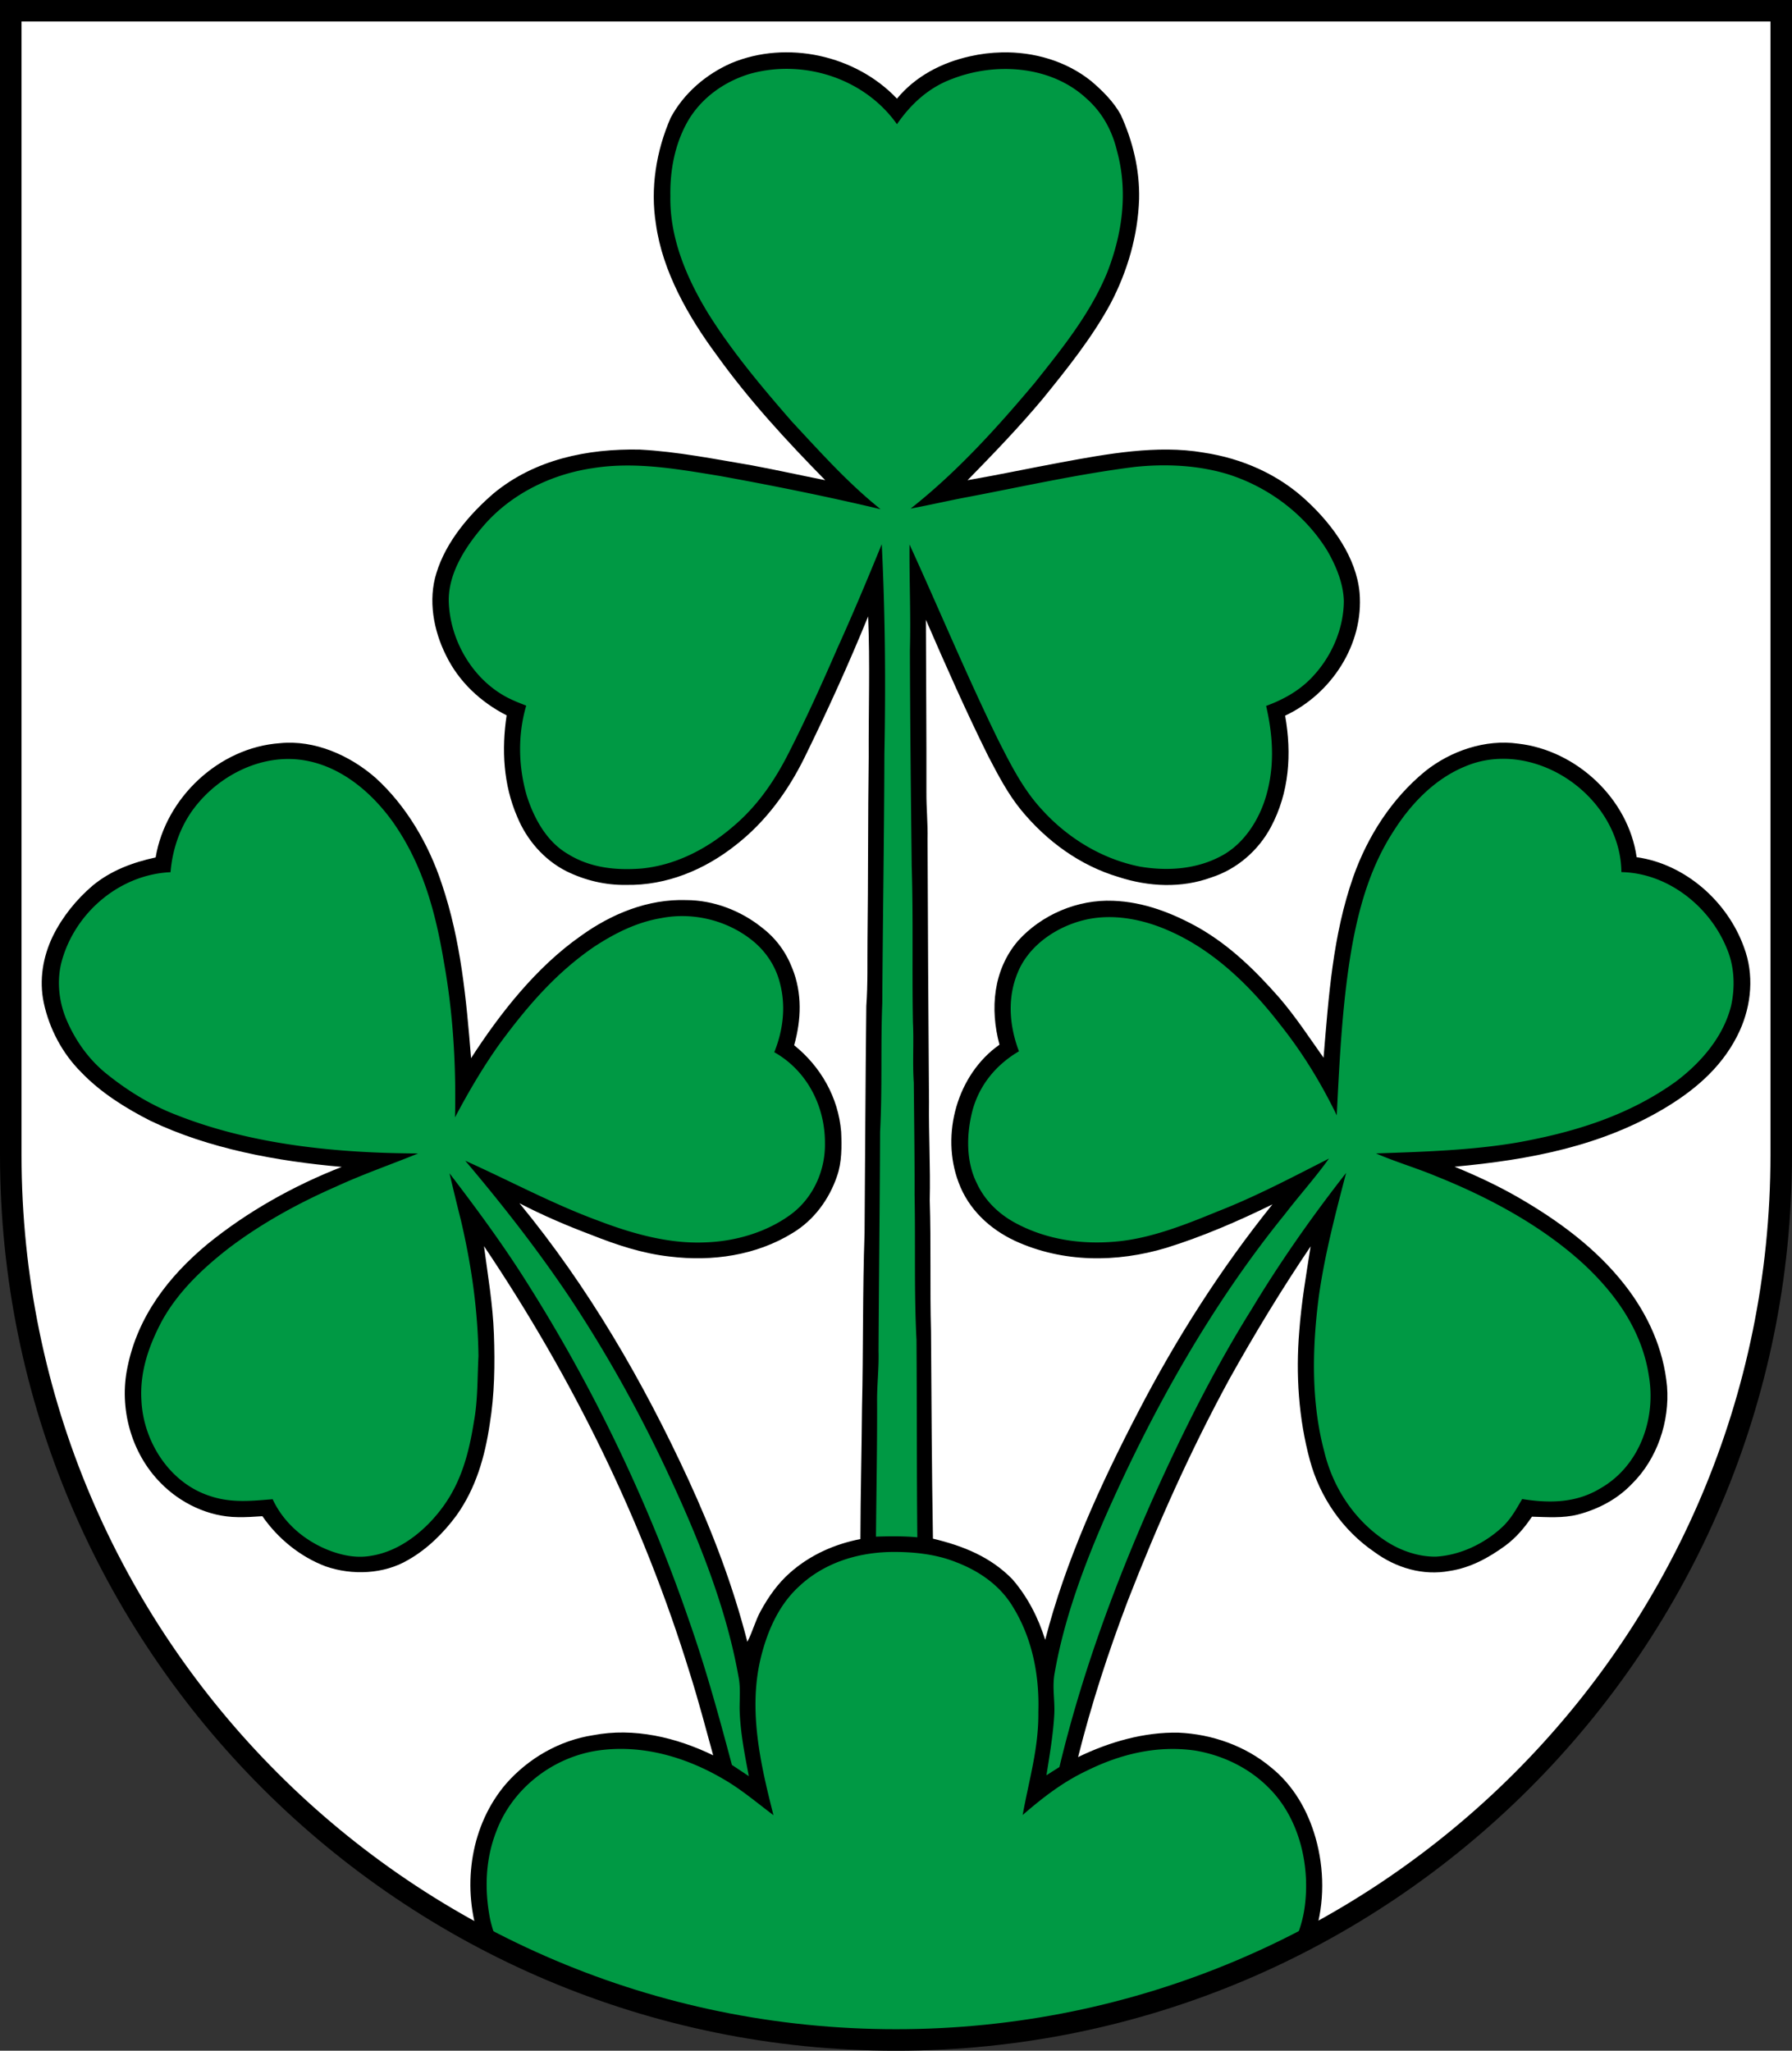 <?xml version="1.0" encoding="UTF-8"?>
<svg width="416" height="476" xmlns="http://www.w3.org/2000/svg">
<rect width="100%" height="100%" fill="#333333" stroke="none"/>
<path d="M2.5 2.492v265.64c.04 113.44 92.036 205.38 205.5 205.38 113.47 0 205.47-91.942 205.5-205.38V2.492z" fill="#fff"/>
<path d="M232.55 12.162c-2.477.05-4.95.355-7.354.902-6.56 1.455-12.642 4.6-16.974 9.832-9.577-10.11-25.568-13.63-38.453-8.244-5.875 2.572-11.026 6.993-14.074 12.67-3.366 7.716-4.769 16.371-3.422 24.723 1.524 10.974 7.543 21.505 14.053 30.307 7.557 10.542 16.182 19.877 25.244 29.111-5.672-1.124-11.322-2.38-17.006-3.441-8.663-1.467-17.255-3.19-26.051-3.666-12.15-.235-24.356 2.262-33.92 10.162-5.64 4.864-11.063 11.24-13.273 18.467-1.982 6.274-.686 13.349 2.216 19.135 2.985 6.135 8.035 10.84 14.074 13.928-1.193 7.95-.763 16.106 2.463 23.549 2.198 5.353 6.237 10.027 11.437 12.637 4.293 2.115 9.038 3.246 13.826 3.17 9.38.171 18.207-3.494 25.48-9.26 6.928-5.398 12.085-12.466 15.946-20.303 5.278-10.745 10.25-21.675 14.771-32.764.451 10.86.082 21.777.133 32.643-.197 14.187-.107 28.369-.285 42.557-.057 5.08.095 10.148-.273 15.229-.204 17.553-.267 35.165-.407 52.725-.476 13.54-.272 27.104-.595 40.65-.083 10.123-.344 20.234-.37 30.363-6.026 1.168-11.654 3.689-16.283 7.76-2.89 2.534-5.06 5.627-6.896 8.986-1.245 2.267-1.85 4.801-3.068 7.094-3.316-12.955-8.066-25.436-13.654-37.578-10.523-22.818-23.236-44.771-39.246-64.211 5.41 2.813 11.012 5.2 16.709 7.353 5.931 2.344 11.849 4.319 18.219 5.024 9.818 1.194 20.012-.24 28.516-5.492 4.934-2.985 8.465-7.805 10.295-13.23 1.117-3.175 1.085-6.91.939-10.237-.641-7.952-4.725-15.128-10.91-20.094 1.664-5.92 1.893-12.072-.432-17.852-1.48-3.81-3.805-6.98-7.056-9.463-4.916-3.95-11.235-6.363-17.561-6.375-8.885-.299-17.394 3.2-24.5 8.332-10.288 7.214-18.683 17.883-25.453 28.36-1.118-13.767-2.343-27.325-6.82-40.528-3.023-9.152-8.188-18.031-15.364-24.553-5.97-5.22-14.143-8.846-22.195-8.034-14.099.991-26.534 12.643-28.846 26.52-5.353 1.163-10.357 3.024-14.625 6.536-3.785 3.238-7.03 7.247-9.234 11.725-2.318 4.8-3.22 10.185-2.121 15.443 1.283 6.04 4.311 11.787 8.693 16.15 4.516 4.725 10.277 8.326 16.068 11.273 13.648 6.528 29.441 9.392 44.416 10.707-11.133 4.35-21.865 10.35-31.156 17.908-9.062 7.525-16.2 16.799-18.576 28.566-2.006 9.456.82 19.902 7.641 26.824 4.617 4.775 11.24 7.932 17.928 7.996 1.93.044 3.824-.088 5.748-.215 3.582 5.182 8.776 9.411 14.676 11.64 6.135 2.135 13.547 1.843 19.205-1.517 4.44-2.527 8.225-6.282 11.229-10.379 4.484-6.331 6.554-13.582 7.672-21.178 1.124-6.795 1.206-13.897.965-20.78-.242-6.93-1.412-13.636-2.307-20.476 20.57 30.553 36.923 63.845 47.764 99.072 2 6.32 3.69 12.732 5.443 19.121-8.567-4.16-18.39-6.497-27.879-4.668-7.805 1.207-14.969 5.323-20.164 11.223-8.197 9.524-10.265 23.326-6.533 35.193 28.901 15.506 61.928 24.32 97.021 24.32 35.15 0 68.23-8.838 97.162-24.389.036-.107.086-.209.121-.316 2.223-7.126 2.154-15.008.121-22.172-1.797-6.363-5.157-12.23-10.37-16.402-5.958-4.992-13.699-7.704-21.415-8.047-8.008-.19-16.188 2.184-23.352 5.664 3.08-12.3 7.035-24.417 11.531-36.268 6.853-17.604 14.512-34.784 23.543-51.385 5.875-10.536 12.155-20.893 18.912-30.889-1.041 6.586-2.159 13.1-2.648 19.762-.82 9.945-.152 20.208 2.465 29.861 2.318 8.599 7.582 16.252 14.949 21.295 5.023 3.709 11.31 5.589 17.52 4.42 4.79-.724 8.987-3.017 12.855-5.83 2.515-1.842 4.502-4.192 6.236-6.764 3.525.096 7.222.387 10.664-.496 4.725-1.238 9.144-3.555 12.535-7.111 5.887-5.792 8.802-14.5 8.154-22.666-.812-8.694-4.451-16.676-9.798-23.51-6.65-8.523-15.482-14.982-24.773-20.342-4.744-2.731-9.691-5.03-14.746-7.108 17.312-1.594 34.408-4.775 49.434-13.99 7.119-4.362 13.203-9.824 16.74-17.527 2.769-6.077 3.384-13.145.996-19.445-3.804-10.593-13.634-19.308-24.906-20.883-1.925-13.584-13.992-24.83-27.525-26.36-7.57-1.074-15.628 1.677-21.547 6.396-7.767 6.344-13.37 15.089-16.703 24.494-4.789 13.673-5.708 27.72-6.908 42.016-3.322-4.693-6.454-9.47-10.207-13.852-5.545-6.306-11.328-12.014-18.65-16.25-6.173-3.468-12.855-6.072-20.006-6.326-8.23-.337-16.582 3.2-22.088 9.322-5.735 6.75-6.522 15.75-4.28 24.082-9.818 6.897-13.698 20.856-9.494 31.963 2.274 6.198 7.188 10.804 13.088 13.566 11.095 5.1 23.598 5.094 35.176 1.613 8.447-2.629 16.645-6.179 24.59-10.072-12.003 14.937-22.308 31.105-31.123 48.105-8.732 16.785-16.906 34.62-21.625 52.973-1.594-5.125-4.045-9.914-7.55-13.998-5.056-5.258-11.527-7.836-18.507-9.494-.266-16.029-.35-32.052-.45-48.088-.28-10.148.037-20.314-.294-30.463.184-7.62-.259-15.23-.17-22.857-.158-20.322-.261-40.645-.338-60.967.083-3.607-.284-7.19-.265-10.797.032-13.375-.083-26.748-.121-40.123 4.598 10.612 9.29 21.212 14.428 31.576 2.254 4.331 4.624 8.898 7.736 12.67 5.938 7.19 13.609 12.81 22.602 15.482 6.986 2.267 14.575 2.63 21.535.076 5.887-1.905 10.847-6.192 13.762-11.629 4.306-8.046 4.903-17.032 3.334-25.91 10.726-5.03 18.291-16.537 17.281-28.527-.756-8.154-6.179-15.635-11.996-21.084-6.668-6.357-15.262-10.123-24.318-11.463-10.618-1.835-22.411.33-32.928 2.28-7.259 1.34-14.48 2.883-21.758 4.14 5.938-6.071 11.94-12.3 17.389-18.816 5.671-6.973 11.57-14.34 15.838-22.254 3.925-7.513 6.314-15.736 6.594-24.227.146-6.789-1.462-13.407-4.276-19.56-1.664-3.01-4.248-5.57-6.845-7.78-5.85-4.692-13.33-6.822-20.762-6.67z"/>
<path d="M183.6 15.996a31.838 31.838 0 0 0-9.54 1.147c-5.956 1.81-11.227 5.562-14.39 10.986-3.01 5.283-4.152 11.373-4.05 17.405-.172 9.762 3.79 19.04 8.788 27.233 5.544 8.871 12.554 17.21 19.426 25.092 6.624 7.112 12.97 14.233 20.59 20.336-12.32-2.928-24.737-5.43-37.197-7.698-9.716-1.581-19.642-3.412-29.492-1.85-9.73 1.398-19.178 6.004-25.61 13.536-4.205 4.902-8.314 11.259-7.927 17.979.439 8.383 5.162 16.74 12.408 21.084 1.766 1.073 3.64 1.797 5.551 2.547-2 6.801-1.836 14.225.158 21.008 1.683 5.207 4.593 10.542 9.452 13.387 5.175 3.251 11.22 3.887 17.203 3.404 8.001-.788 15.274-4.624 21.295-9.819 5.43-4.591 9.405-10.314 12.625-16.607 4.134-8.084 7.88-16.372 11.5-24.697 3.613-7.97 6.992-16.047 10.3-24.145.813 16.251.917 32.501.612 48.766-.05 19.281-.37 38.524-.49 57.8-.394 9.95.025 19.89-.508 29.835-.064 16.944-.273 33.873-.361 50.811.12 4.033-.388 8.034-.33 12.066.031 10.364-.18 20.722-.262 31.08 3.207-.114 6.403-.139 9.603.147-.165-15.28-.083-30.554-.197-45.84-.584-11.196-.223-22.443-.445-33.652.025-8.682-.108-17.356-.184-26.037-.317-4.662.038-9.31-.197-13.971-.229-12.06.096-24.14-.285-36.193-.19-16.728-.376-33.45-.42-50.178.222-8.199-.158-16.384-.088-24.576 6.916 15.115 13.31 30.522 20.627 45.465 2.877 5.646 5.702 11.303 10.033 15.996 6.02 6.674 14.024 11.578 22.883 13.324 6.306 1.054 12.928.63 18.65-2.387 4.953-2.546 8.39-7.564 10.174-12.72 2.477-7.317 2.135-14.774.414-22.204 4.172-1.53 7.988-3.682 10.992-7.01 4.287-4.642 7.006-10.974 7.05-17.318-.095-4.077-1.816-8.2-3.835-11.693-5.259-8.554-13.826-14.923-23.396-17.857-6.834-2.02-14.22-2.342-21.275-1.6-13.444 1.684-26.838 4.751-40.162 7.247-3.976.787-7.925 1.682-11.906 2.431 10.695-8.414 20.04-18.735 28.773-29.13 6.382-8.002 12.957-16.132 16.869-25.677 3.53-9.043 4.864-18.723 2.273-28.217-1.162-4.845-3.5-9.074-7.29-12.352-8.219-7.474-20.985-8.268-31.013-4.35-5.391 1.982-9.551 5.825-12.777 10.499-5.668-8.007-15.03-12.538-24.62-12.832zm165.58 160.14c-2.969-.03-5.933.487-8.74 1.637-7.304 2.896-12.943 8.796-17.06 15.344-5.01 7.786-7.6 16.423-9.322 25.447-2.426 13.178-3.062 26.946-3.742 40.32-3.607-7.45-7.937-14.53-13.094-21.008-6.884-8.923-15.389-17.26-25.836-21.826-6.077-2.7-13.15-4.097-19.705-2.496-6.071 1.48-12.073 5.378-14.912 11.068-3.023 6.198-2.616 13.07-.228 19.402-5.233 3.08-9.081 7.683-10.738 13.57-1.455 5.448-1.626 11.914.965 17.064 1.81 3.918 4.946 7 8.699 9.076 7.583 4.172 16.284 5.308 24.812 4.33 7.608-.896 15.255-3.944 22.31-6.84 8.955-3.493 17.37-7.95 25.919-12.3-3.176 4.438-6.84 8.504-10.168 12.835-17.083 21.04-30.718 45.362-41.654 70.098-5.074 11.615-9.665 23.93-11.85 36.447-.629 3.34.095 6.344-.096 9.697-.26 4.706-1.086 9.42-1.816 14.074 1.01-.641 2.012-1.282 3.015-1.918 5.138-21.434 12.682-41.935 21.586-62.066 6.796-15.159 14.258-30.166 23.072-44.258 6.618-10.993 13.998-21.478 21.898-31.582-2.47 9.47-4.954 18.88-6.326 28.59-1.55 11.787-1.848 24.496 1.244 36.061 1.963 8.225 6.81 15.692 13.82 20.48 3.487 2.407 7.825 3.988 12.086 3.944 5.557-.324 11.024-2.901 15.133-6.604 2.179-1.937 3.467-4.286 4.908-6.77 6.37 1.01 12.536.945 18.201-2.503 9.076-5.208 12.951-16.188 11.191-26.21-1.6-10.376-7.679-18.943-15.236-25.93-9.754-8.91-22.106-15.495-34.318-20.366-4.54-1.886-9.26-3.263-13.775-5.213 10.885-.381 22.19-.705 32.936-2.553 13.146-2.375 25.656-6.224 36.617-14.08 5.868-4.388 11.126-10.453 12.904-17.705.953-4.407.75-9.209-1.072-13.375-3.988-9.704-13.705-17.383-24.412-17.586-.114-11.107-8.294-20.894-18.455-24.64-2.82-1.049-5.793-1.627-8.762-1.657zm-281.73.045c-8.299-.194-16.431 4.128-21.666 10.49-3.715 4.47-5.71 10.015-6.2 15.78-11.691.534-21.928 9.178-25.147 20.292-1.353 4.598-.826 9.742 1.066 14.117 2.134 4.947 5.361 9.392 9.63 12.707 4.89 3.887 10.23 7.12 16.085 9.336 17.477 6.865 37.202 8.758 55.848 8.834-6.332 2.585-12.778 4.801-19.002 7.672-8.783 3.842-17.427 8.579-25.066 14.396-6.046 4.712-11.748 10.129-15.463 16.918-3.017 5.709-5.088 11.698-4.707 18.252.407 9.615 6.556 19.288 15.961 22.285 4.865 1.638 9.506 1.136 14.504.736 2.705 5.805 7.868 10.01 13.838 12.15 2.972 1.023 6.027 1.555 9.164.951 6.694-1.08 12.632-5.982 16.525-11.336 4.325-5.912 6.053-12.599 7.19-19.725.94-5.074.787-10.11 1.066-15.236-.133-10.676-1.645-21.199-4.084-31.582a679.538 679.538 0 0 1-2.643-10.879c5.76 7.532 11.387 15.134 16.531 23.098 16.232 25.244 29.385 52.483 39.127 80.871 3.855 10.961 6.91 22.138 9.9 33.36 1.309.863 2.618 1.734 3.927 2.61-.985-5.213-1.995-10.206-2.135-15.56-.02-2.598.248-5.074-.28-7.659-2.946-16.493-9.67-32.865-16.776-47.986-6.548-13.92-14.1-27.44-22.63-40.25-7.36-10.936-15.49-21.333-24.005-31.393 10.307 4.624 20.17 9.97 30.814 13.89 7.874 3.01 16.442 5.45 24.939 5.056 6.788-.222 13.85-2.237 19.426-6.193 5.448-3.81 8.453-10.332 8.32-16.924.006-8.568-4.205-16.754-11.762-21.021 2.045-5.1 2.73-10.63 1.32-15.996-.933-3.81-3.136-7.215-6.146-9.717-5.875-4.859-13.901-6.872-21.39-5.424-5.709.953-10.796 3.513-15.597 6.656-8.904 6.078-15.603 13.908-21.941 22.52-3.88 5.443-7.247 11.19-10.365 17.09.266-12.079-.432-24.14-2.573-36.04-1.943-11.61-4.896-22.565-11.717-32.339-4.845-6.846-11.863-12.898-20.328-14.44a22.423 22.423 0 0 0-3.558-.368zM206.3 360.25c-7.678.235-15.198 2.679-20.844 8.02-4.63 4.254-7.208 10.103-8.738 16.104-3.119 12.238-.209 25.022 2.84 36.961-3.88-2.908-7.45-5.981-11.68-8.414-8.688-5.093-18.793-8.033-28.909-6.617-10.498 1.474-19.967 8.733-23.72 18.703-2.566 6.497-2.806 13.49-1.504 20.297a31.558 31.558 0 0 0 2.13 6.399c27.716 13.926 58.99 21.812 92.123 21.812 33.117 0 64.377-7.878 92.084-21.79 1.2-2.527 2.123-5.186 2.627-7.984 1.664-9.894-.82-21.402-8.072-28.654-4.604-4.712-10.788-7.684-17.26-8.764-8.738-1.238-17.243.8-25.06 4.674-5.551 2.61-10.309 6.294-14.913 10.295 1.448-8.09 3.753-15.547 3.639-23.93.273-8.656-1.467-17.388-6.14-24.768-2.985-4.77-7.742-7.997-12.93-9.978-4.878-1.969-10.46-2.482-15.675-2.367z" fill="#094"/>
<path d="M2.5 2.492v265.64c.04 113.44 92.036 205.38 205.5 205.38 113.47 0 205.47-91.942 205.5-205.38V2.492z" fill="none" stroke="#000" stroke-width="5"/>
</svg>
